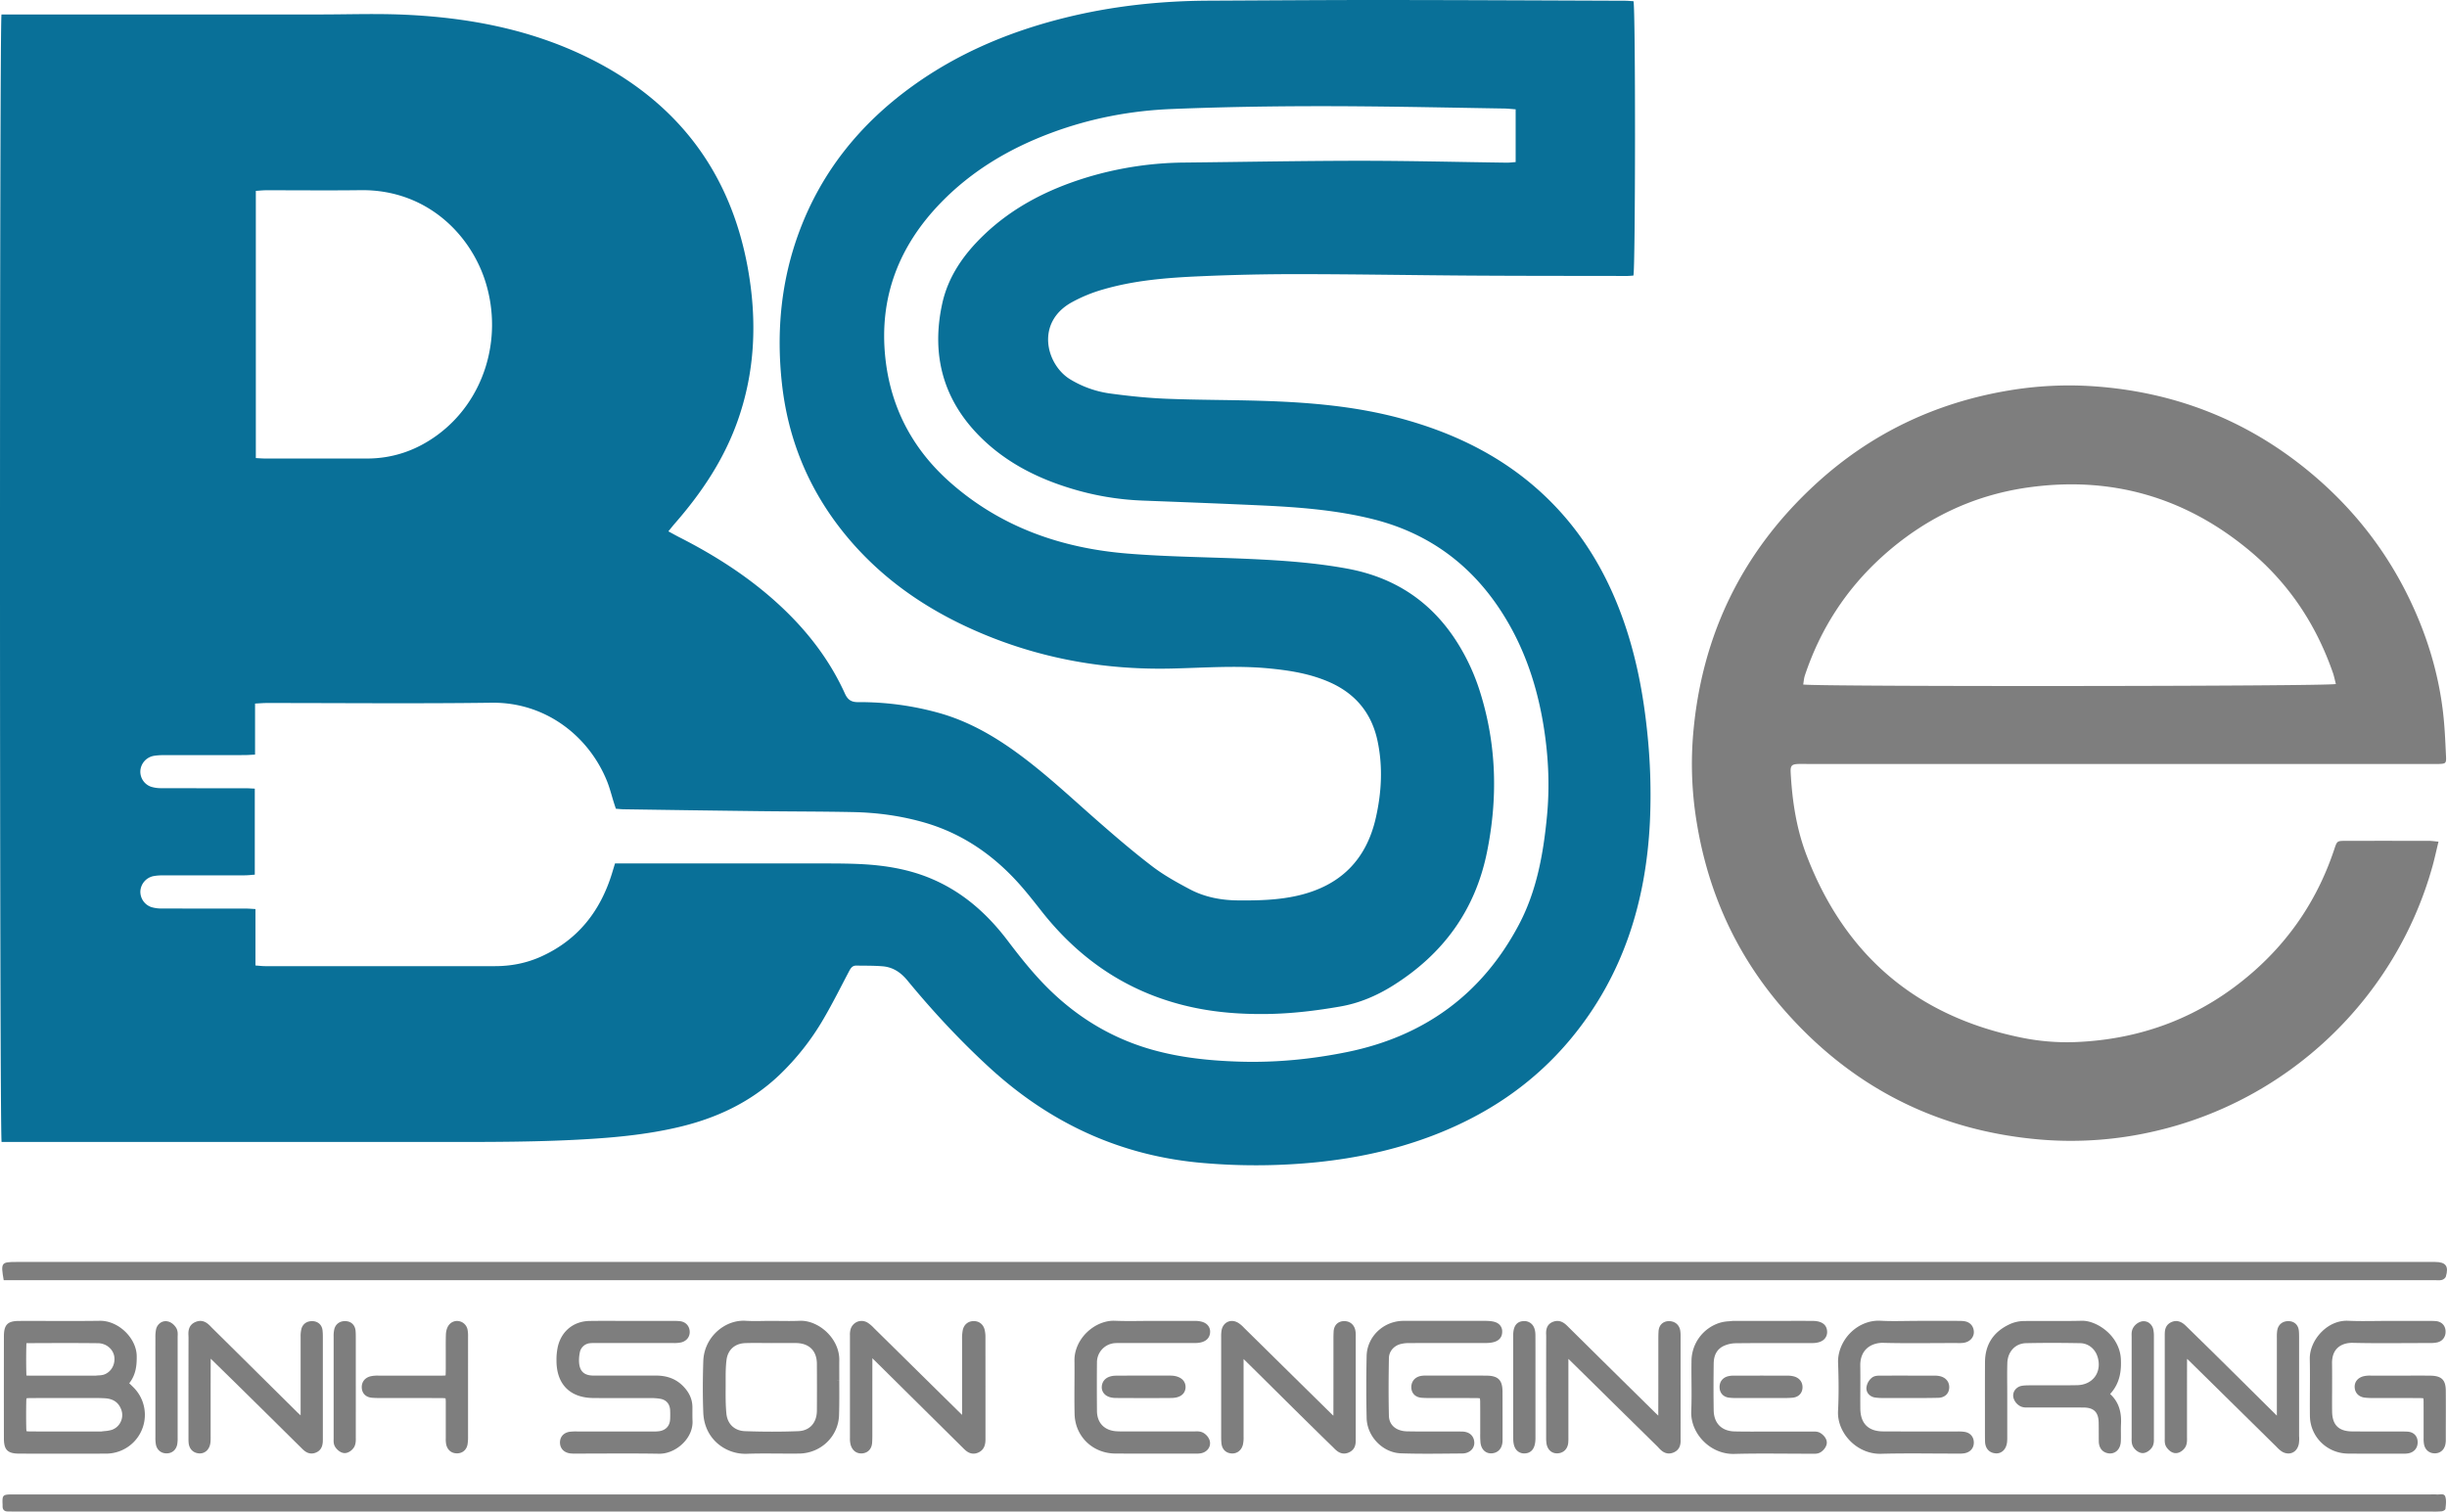 <svg id="Layer_1" data-name="Layer 1" xmlns="http://www.w3.org/2000/svg" viewBox="0 0 3264.71 2017.03"><defs><style>.cls-1{fill:#097098;}.cls-2{fill:#7e7e7e;}</style></defs><title>LOGO-300</title><path class="cls-1" d="M2.13,1523.85C-.61,1513.21-.76,30.92,2,19.3H426.84c38.11,0,76.3-1.41,114.33.37,83.34,3.9,164.47,19.12,240.26,55.72,119,57.49,192.31,151,216.12,281.49,12.76,69.93,10.27,139.45-14.29,207.12C965,614.4,935.69,658,900.72,698.09c-2.83,3.24-5.49,6.63-9,10.9,5.52,3,9.89,5.49,14.37,7.77,51.92,26.38,100.29,57.85,142.23,98.63,32.93,32,60,68.34,79,110.24,3.86,8.52,8.85,11.32,17.47,11.29a392.35,392.35,0,0,1,108.52,14.59c37.65,10.62,70.89,29.44,102.27,52.09,38.74,28,73.37,60.79,109.23,92.19,23.71,20.76,47.68,41.33,72.72,60.42,15.33,11.69,32.52,21.18,49.61,30.27,20,10.64,41.93,14.82,64.68,15,26.8.22,53.44-.37,79.76-6.43,56.36-13,91.22-47.36,104-103.8,7.68-34,9.54-68.18,2.28-102.53-7.87-37.2-29.5-63.19-64.09-78.45-25.45-11.23-52.5-15.59-80-18.28-44-4.32-87.89-.81-131.84.13-94.09,2-184.4-15.32-270.08-54.78-66.6-30.66-124.45-73-169.87-131.12-44.88-57.46-71-122.66-78.85-195.16-7.54-69.59-1-137.6,23.73-203.41,30-79.7,81.41-142.76,149.92-192.33,61.41-44.44,130-73.14,203.19-91.4,62.87-15.68,126.83-22.65,191.56-23C1687,.56,1762.51,0,1838,0c110,.06,219.95.59,329.92,1,3.93,0,7.85.43,11.44.64,2.83,10.9,2.59,357.2-.13,366.08-2.7.18-5.59.52-8.47.52-68.92-.12-137.85-.06-206.77-.49-77-.48-153.94-1.87-230.92-1.95q-66.51-.08-133,2.89c-43.18,1.91-86.4,5.33-128.17,17.5a201.5,201.5,0,0,0-42.49,17.47c-48.32,27.25-33.37,83-1.83,102.37a138.91,138.91,0,0,0,54.55,19.19c24.65,3.33,49.5,5.89,74.34,6.88,41.74,1.67,83.55,1.47,125.32,2.72,63.45,1.89,126.52,7,188.14,23.8,69.6,19,133,49.61,186.59,98.84,55.39,50.91,91.56,113.82,114.32,185,13.89,43.45,22,88,26.73,133.37a795.19,795.19,0,0,1,3.68,120.87C2196,1203.75,2165.43,1302,2096,1385.82c-50.84,61.35-115,103.73-189.34,131.31-47.64,17.68-96.91,28.14-147.42,33.48a813.73,813.73,0,0,1-152.59,1.41c-110-9-204.68-52.54-285.85-126.84-39.59-36.24-76-75.42-110.08-116.78-9-10.94-19.41-17.86-33.21-19-11.65-.94-23.39-.75-35.09-.92-5.76-.08-7.85,4.18-10.17,8.59-10.9,20.76-21.41,41.76-33.23,62a338.4,338.4,0,0,1-60.48,76.58c-37.62,35.35-82.61,56.38-132.33,68.16-37.89,9-76.43,13.23-115.24,15.76-69.56,4.55-139.2,4.25-208.85,4.25H2.13Zm819.54-444.69c-1-3.08-1.82-5.48-2.58-7.89-3.09-9.77-5.51-19.81-9.36-29.27-24.57-60.39-82.49-105.24-153.84-104.28-100.06,1.34-200.15.33-300.22.37-4.63,0-9.26.43-15.38.73v68.11c-5.87.27-10.2.65-14.54.65-35.56,0-71.12,0-106.67.07a78.51,78.51,0,0,0-14.23,1,21.83,21.83,0,0,0-17.6,19.93,21.33,21.33,0,0,0,14.33,21.25,44.59,44.59,0,0,0,14,1.89c37.39.15,74.78.07,112.17.11,3.91,0,7.82.32,12.18.51v114.8c-4.8.33-9.06.87-13.33.88-36.29.07-72.58,0-108.87.08a64.36,64.36,0,0,0-13.1,1,21.9,21.9,0,0,0-17.37,20.16,21.68,21.68,0,0,0,14.59,21.14,45.28,45.28,0,0,0,14,1.88c37.39.14,74.78.06,112.18.11,3.88,0,7.76.38,12.78.64v75.3c5,.36,8.93.89,12.83.89q153.4.06,306.83,0c21.09,0,41.55-3.89,60.91-12.55C770.78,1254.55,801,1216,816.63,1165c1.26-4.09,2.49-8.19,3.89-12.83h15.19q132.51,0,265,0c16.12,0,32.26.08,48.36.9,31.24,1.61,61.88,6.52,91.08,18.45,43,17.57,76.4,46.94,104.18,83.59,12.84,16.93,26,33.69,40.3,49.4,41.81,46,92,79.07,152.28,96.13,38.35,10.87,77.65,14.78,117.28,16,48.18,1.43,96-3.24,143.09-12.83,102.74-20.9,180.11-77.08,229.24-170.06,23.8-45,32.63-94.67,37.43-144.94,3.74-39.25,2-78.36-4.1-117.32-7.36-47.08-21-92.12-44-134-41-74.43-101.58-124.22-184.61-144.86-48.92-12.16-99-15.92-149.19-18.24-52.71-2.43-105.45-4.43-158.18-6.45a373.87,373.87,0,0,1-94-15.83c-44.43-13.38-85.22-33.7-119-66.17-51.92-50-69-111-53.77-180.82,7.89-36.15,28.59-65.59,54.95-91,38.87-37.46,85.57-61.19,136.66-77a461.83,461.83,0,0,1,132-20.2c78.06-.82,156.12-2.35,234.18-2.38,65.23,0,130.47,1.66,195.7,2.53,3.53,0,7.07-.47,11.54-.79V145.86c-5.52-.39-10.58-1-15.64-1.06-61.57-1-123.13-2.29-184.71-2.84-86.13-.78-172.25,0-258.34,3.49-55.36,2.22-109.07,12.54-160.94,31.88-55.61,20.73-105.79,50.39-147.39,93.32-55.7,57.46-82.31,125.72-74,206.05,6.93,66.75,36.34,122.54,86.44,166.87,67.4,59.64,148.17,87.87,236.4,95.08,54.75,4.48,109.83,4.72,164.73,7.27,43.18,2,86.24,5,128.91,12.88,63.86,11.77,113,44.64,147.36,99.69a280.28,280.28,0,0,1,29.68,64.79c22.16,70.49,23.91,141.84,9.22,214-15.83,77.8-58.88,136.19-125.54,177.93-21.6,13.52-44.75,23.4-70,27.81-33.25,5.81-66.68,9.78-100.48,10.07-32.32.28-64.39-2-96.1-8.81-83.07-17.74-149.49-61.64-201.8-128-9.53-12.09-19-24.26-29.21-35.77-34.8-39.22-76.44-68.15-127.22-82.88-31.15-9-63.07-13.35-95.4-14-41.77-.83-83.56-.75-125.33-1.26q-90.17-1.1-180.31-2.48C829,1079.88,825.37,1079.43,821.67,1079.16ZM341.33,611.26c4.66.23,8.59.58,12.53.59,45.07,0,90.15-.06,135.22,0,34.94.08,66.27-10.76,94.28-31.24,62-45.35,87.88-127.59,64.74-203.3-19.55-63.92-78.58-124.68-166.92-123.55-42.13.54-84.28.07-126.43.13-4.27,0-8.53.51-13.42.83Z"/><path class="cls-2" d="M3253.37,1123.09c-2.89,11.88-5.08,22.16-7.88,32.27-49,176.83-192.36,313.44-371.41,354.28a493.12,493.12,0,0,1-150.7,11.08c-138.32-11.43-253.68-70.12-344.66-174.94-61.47-70.82-99.16-153.33-114.62-246a477.73,477.73,0,0,1-5.55-115.08c10.23-134.25,64.7-247.77,164-338.89,72.9-66.92,158.71-108.06,256.36-124.56a484,484,0,0,1,113.9-5.83c106.06,7.25,201.28,43.56,284.14,110.72,57.19,46.35,102.71,102.38,135.38,168.47,24.38,49.33,40.72,101.29,47.1,156.06,2.28,19.6,3.07,39.39,4,59.13.42,8.69-.73,9.33-9.29,9.62-3.3.11-6.6,0-9.9,0H2410.61c-3.67,0-7.34-.09-11,0-9.21.31-11,2.26-10.57,11.15,2,37.89,7.62,75.23,21.23,110.74,51,133.15,146.26,214.64,286.13,243.16a302,302,0,0,0,72.11,6.08c89.59-3.47,168.83-33.85,236.63-92.86,51.52-44.84,87.81-99.94,109.31-164.8,3.52-10.64,3.76-10.84,14.66-10.86q56.08-.12,112.18,0C3244.49,1122.06,3247.7,1122.59,3253.37,1123.09ZM3116.44,912.72c-1.42-5.46-2.35-10.4-4-15.09-22.42-64.48-59-119.51-111.55-163.18-85.83-71.33-184.66-99.53-295-84-74.11,10.42-139.18,42-194.75,92.27-48.27,43.71-82.56,96.76-103.13,158.6-1.29,3.88-1.53,8.1-2.23,12.06C2418.27,916.39,3105.71,916,3116.44,912.72Z"/><path class="cls-2" d="M4.94,1708.25c-4.05-23.53-3.41-24.32,17.28-24.32H3248.78c14.33,0,18.6,5.63,14.38,19.6-.57,1.88-3.21,3.89-5.25,4.4-3.12.77-6.55.32-9.85.32H4.94Z"/><path class="cls-2" d="M1633.35,2017H23.36c-4.4,0-8.8-.06-13.2-.14s-6.72-2.36-6.7-6.85c0-.74,0-1.47,0-2.2-.59-12.88.09-13.6,13.1-13.67H3243.09a65.7,65.7,0,0,1,7.69.06c4.13.48,10.12-2.16,11.72,3.11,1.52,5,.7,10.81.15,16.19-.13,1.26-3.18,3-5,3.17a111.07,111.07,0,0,1-13.17.32Z"/><path class="cls-2" d="M172.41,1845.79c9-11.34,10.15-24.1,10-36.21-.12-11.36-5.65-23.2-15.18-32.49s-21.85-14.65-33.32-14.65h-.08c-21.7.33-43.82.27-65.2.22H65.38c-14.91-.06-27.34-.09-40.16,0-15.1.05-20,5.05-20,20.57-.08,47.93-.08,92.5,0,136.28,0,15.25,5,20.16,20.36,20.19,23.39.06,42.86.08,61.3.08,19.4,0,37.95,0,55.14-.09a51.76,51.76,0,0,0,35.4-89.05C175.76,1848.94,174,1847.29,172.41,1845.79Zm-32.36,63.81-.26,0c-1.41.15-3,.32-4.52.55H135l-46.07,0-19.85,0c-8.82,0-18.81,0-28.38-.07a36.82,36.82,0,0,1-5.33-.3,35,35,0,0,1-.34-5.12c-.23-10.83-.23-22.19,0-33.77h0a34.91,34.91,0,0,1,.32-5,36.11,36.11,0,0,1,5.47-.29c19.24-.16,38.65-.13,57.42-.1l12.81,0h3.71l3.76,0c6.73,0,14.37-.1,21.71.36,11.1.71,18.18,5.74,21.63,15.37a20.84,20.84,0,0,1-.9,16.22A20.41,20.41,0,0,1,149.05,1908,44,44,0,0,1,140.05,1909.6Zm-1.75-75.23a28,28,0,0,1-6.53.91c-1.15.08-2.44.17-3.68.32h-.61l-56.72,0c-11.5,0-21.09,0-31,0-1.72,0-3.48,0-4.48-.13-.09-.87-.13-2.29-.16-3.59-.29-11.8-.29-23.88,0-35.91,0-1.12.06-2.68.17-3.63.9-.08,2.35-.09,3.4-.09l5.12,0c13.31-.06,28.39-.12,43.65-.12,16.28,0,30.45.08,43.31.23,11.07.14,20.42,8,21.75,18.26C153.87,1821.36,148,1831.16,138.3,1834.37Z"/><path class="cls-2" d="M224.49,1763.44h0a12.46,12.46,0,0,0-10,1.39,14.34,14.34,0,0,0-6.37,9.49,51.12,51.12,0,0,0-.78,10.61v.58q-.06,24.6,0,49.2V1866q0,25.05,0,50.11v1.31a54,54,0,0,0,.58,9.7c1.32,7.49,6.75,12.18,14.2,12.24h.12c7.32,0,12.75-4.6,14.18-12a44.39,44.39,0,0,0,.58-8.92v-1.12c0-47.62,0-91,0-132.76,0-.56,0-1.14.05-1.78.11-2.91.25-6.53-1.51-10C233.64,1769.09,229.48,1764.76,224.49,1763.44Z"/><path class="cls-2" d="M923.8,1883.85c0-2,0-4.11,0-6.17-.06-10.45-4.15-19.65-12.52-28.12-9.25-9.38-20.93-13.94-35.7-14H843.1c-15.14,0-33,0-51,0-13.05,0-19.09-5.86-19.6-18.88a52.15,52.15,0,0,1,1-11.58,15.21,15.21,0,0,1,13.52-12.74,53.09,53.09,0,0,1,6.84-.24h54.3q24.49,0,49,0h1.12a43.9,43.9,0,0,0,10.14-.75c7.46-1.61,12.18-7.56,11.76-14.82-.43-7.42-5.53-12.76-13-13.6a85.89,85.89,0,0,0-9.51-.38q-20.62,0-41.22,0H842.6l-2.15,0q-7.4,0-14.79,0c-13.31-.06-26.32-.09-39.12.1-21,.32-37.14,13.24-42.17,33.7a81,81,0,0,0-1.93,19c-.06,31.57,17.82,49.84,49.07,50.13,13.64.11,27.49.11,40.9.1h6.07c9.26,0,19.75,0,30,0a68.5,68.5,0,0,1,12.87,1c7.84,1.58,12.36,7,12.73,15.3.17,3.61.17,7.38,0,11.54-.34,9-5.36,14.73-14.14,16.26a47.14,47.14,0,0,1-8.41.42h-1.38l-60.2,0H769.77a70.54,70.54,0,0,0-9.18.35c-8.41,1-13.7,6.81-13.47,14.84.22,7.74,5.55,13.16,13.93,14.12a42.52,42.52,0,0,0,5.5.22h1.3q16,0,32-.08h2.91c25.11-.08,51.08-.17,76.51.27h.65c11.12,0,23-5.37,31.79-14.37,8.33-8.52,12.68-19,12.25-29.37C923.77,1892.08,923.79,1887.9,923.8,1883.85Z"/><path class="cls-2" d="M2815.26,1860.11c13.92-15,15-32.75,14.34-46.56s-7.31-27.07-18.78-37.14c-9.83-8.62-22.32-14-32.58-14h-.77c-14.35.38-29,.33-43.21.28H2734c-10.63,0-22.67-.08-34.48.09a46.27,46.27,0,0,0-18.6,4.39c-21.51,10.12-32.47,27.1-32.59,50.46-.1,22.13-.09,44.49-.07,66.11v24.67c0,4.93,0,10,.13,15.08.24,9,5.3,14.93,13.52,15.78a13,13,0,0,0,10-2.87c3.35-2.74,5.4-7.13,5.92-12.7a65,65,0,0,0,.17-6.62v-57.83q0-6.1-.05-12.22c-.06-9.29-.13-18.89.18-28.27.5-15.25,10.75-26.13,24.92-26.44,22.19-.5,45.84-.5,72.3,0,10.6.2,19.65,7.22,23.05,17.88,3.11,9.73,1.93,19.44-3.24,26.64s-13.7,11.35-24,11.53c-14,.26-28.84.2-40.78.16h-.14c-7.3,0-14.45,0-21.65,0h-1.06c-.92.06-1.86.08-2.87.1a42.9,42.9,0,0,0-7.19.58,14.35,14.35,0,0,0-9.62,6.24,12.61,12.61,0,0,0-1.5,10,18.24,18.24,0,0,0,9.7,11.29c3.63,1.63,7.38,1.47,10.36,1.34l.94,0,1.31,0h24.89c15.15,0,30.82,0,46.43.11,13.55.14,19.72,6.29,20,19.93.1,4.59.1,9.29.11,13.85v.39c0,3.6,0,7.32.06,11,.13,9,5.12,15,13.34,16a13.51,13.51,0,0,0,10.37-3c3.38-2.86,5.39-7.38,5.65-12.72.2-4,.16-7.9.13-11.71s-.07-7.65.13-11.36C2830.72,1883,2826.11,1870.13,2815.26,1860.11Z"/><path class="cls-2" d="M1119.76,1841.44l-4,0,4-.06c0-8.8-.1-17.9,0-26.84.08-13.21-6-26.66-16.64-36.89s-24.32-15.86-36.66-15.18c-8.52.38-17.46.28-25.37.19-3.11,0-6.22-.08-9.29-.09l-2.35,0c-3.65,0-7.17,0-11.07.12H1018c-7.7.12-15.66.24-23.31-.25-13.35-.82-27.18,4.31-37.93,14.07a55.89,55.89,0,0,0-18.45,39.91c-.82,25.22-.81,47.66,0,68.59,1.44,35.67,29.81,54.91,55.76,54.91.66,0,1.33,0,2,0,13.86-.52,28.05-.41,41.8-.31l2.65,0c8.37.06,17,.13,25.62,0,29-.31,52.45-22.85,53.3-51.3.47-15.62.38-31.46.28-46.78Zm-29.89,41c-.12,16.25-9.66,26.71-24.91,27.29-22.41.87-46.27.87-70.93,0-14-.48-23.51-9.45-24.89-23.4-1.14-11.61-1.08-23.68-1-35.37l0-8.74c0-9.25,0-18.81,1.21-27.83,1.81-13.39,11.15-21.68,25-22.16,3.82-.14,8-.2,13.25-.2h0c3.62,0,7.22,0,10.76.06s7.27.06,10.93.06h0l10.24-.07c7.36,0,15-.06,22.6.06,17.51.28,27.62,10.37,27.74,27.68C1090,1840.83,1090,1861.89,1089.87,1882.46Z"/><path class="cls-2" d="M1314.74,1784.5a40.08,40.08,0,0,0-1.16-10.45c-1.9-7-7.3-11.2-14.43-11.2h-.23c-7.26.08-12.76,4.58-14.36,11.74a56.13,56.13,0,0,0-1,12.37c0,25.69,0,51.69,0,76.83V1888c-.44-.41-.88-.83-1.3-1.25q-26.94-26.52-53.86-53.07l-61.29-60.43-1.36-1.35a43.37,43.37,0,0,0-8.12-6.89,15.29,15.29,0,0,0-13.85-1.27,15.67,15.67,0,0,0-9.18,10.9,27.23,27.23,0,0,0-.63,7.24v1c0,52.52,0,95.53,0,135.36v.54a31.88,31.88,0,0,0,.9,9c2.3,8.07,8.27,12.39,16,11.55,7.3-.85,12-6,12.64-13.7.29-3.59.33-7.13.33-10.42v-32.93c0-20.67,0-44.1.06-67.2,0-.77,0-1.56-.05-2.38v-.25c.31.28.6.56.89.84,9.32,9.15,18.76,18.51,27.91,27.59l26.75,26.48q32.47,32.15,64.95,64.32l.54.54c3.17,3.16,7.5,7.49,13.93,7.49a15.51,15.51,0,0,0,6.33-1.41c9.74-4.34,9.68-13.83,9.64-19.48v-25.62C1314.78,1852.94,1314.78,1819.42,1314.74,1784.5Z"/><path class="cls-2" d="M2242.17,1917.27h0c.07-39.78,0-80.24,0-119.36v-14.22a45.5,45.5,0,0,0-.49-8.46c-1.38-7.63-7.17-12.33-15.16-12.33h-.42c-7.7.32-12.8,5.49-13.31,13.47-.23,3.55-.27,7.06-.27,10.33v30.1c0,23.29,0,47.37-.09,71.11,0,.33,0,.65,0,1-1.57-1.42-3.14-2.86-4.63-4.33q-36.82-36.29-73.63-72.63L2092.77,1771l-.74-.74c-3.74-3.73-10-10-19.53-6.64-10.24,3.59-9.86,13-9.67,17.6,0,.67.05,1.34.05,2-.1,39.75-.08,80.16-.06,119.24v16.14a49.62,49.62,0,0,0,.47,7.61c1.32,8.46,7.25,13.59,15,13.09s13.19-5.76,14-14.08a71.77,71.77,0,0,0,.21-7.54v-37.55q0-32.25,0-64.48c0-.78,0-1.56,0-2.35.57.51,1.13,1,1.66,1.56q24.55,24.15,49.08,48.34l3.7,3.65q32,31.52,64,63c.56.55,1.11,1.15,1.7,1.79,2.9,3.13,7.28,7.85,14,7.85a16.14,16.14,0,0,0,6.52-1.46c9.64-4.29,9.19-13.46,9-18.4C2242.21,1918.83,2242.17,1918,2242.17,1917.27Z"/><path class="cls-2" d="M1808.77,1918.26c0-38.52,0-81.18,0-134.23v-1.32a33.71,33.71,0,0,0-.59-7.87c-1.77-7.8-7.81-12.36-15.73-11.93-7.59.4-12.63,5.6-13.14,13.56-.23,3.64-.27,7.27-.27,10.33v31.77c0,22.39,0,45.55-.06,68.34,0,.7,0,1.41-.08,2.14-.73-.68-1.45-1.36-2.15-2q-32.79-32.26-65.55-64.55l-50.4-49.66-1.34-1.34a39.64,39.64,0,0,0-7.24-6.18c-4.73-2.93-9.76-3.45-14.16-1.46s-7.37,6.09-8.32,11.57a48.36,48.36,0,0,0-.5,8.62v1.32q0,65.48,0,131c0,2.77,0,6,.36,9.4.7,7.72,5.45,12.8,12.7,13.6,7.76.87,14-3.78,16-11.86a41.74,41.74,0,0,0,.84-10.21V1916q0-24.93,0-49.85,0-25.7,0-51.39c0-.42,0-.85,0-1.28.28.25.55.5.8.75,13.83,13.59,27.83,27.47,41.44,41l3.1,3.08q11.73,11.63,23.49,23.26c16.11,15.91,33.26,32.84,50.22,49.3l1.31,1.32c2.89,2.94,7.26,7.38,13.75,7.38a15.58,15.58,0,0,0,6.71-1.59c9.11-4.29,8.9-12.8,8.78-17.89C1808.78,1919.44,1808.77,1918.85,1808.77,1918.26Z"/><path class="cls-2" d="M430.33,1775.21c-.8-7.07-5.68-11.77-12.77-12.28-7.75-.49-13.68,3.53-15.48,10.49a42.24,42.24,0,0,0-1,10.93v.57q0,23.05,0,46.1v5.06q0,25,0,50.05c0,.82,0,1.65,0,2.48-1.64-1.44-3.26-2.91-4.77-4.4q-34.85-34.47-69.63-69L283,1772c-.46-.45-.91-.92-1.4-1.44-3.94-4.1-10.55-11-21-6.44-9.81,4.25-9.37,13.42-9.14,18.35v.16c0,.74.07,1.47.07,2.17-.07,34.78-.06,70.13-.06,104.33V1919c0,2,0,4,.18,6.13.75,8.2,5.83,13.51,13.58,14.22,8.14.76,14.52-5.2,15.53-14.47a67.56,67.56,0,0,0,.26-8.32l0-30.4c0-22.24,0-47.44.09-72,0-.39,0-.77,0-1.15,23,22.45,41.61,40.74,58.65,57.54,13.43,13.24,27.43,27.1,38.68,38.25l24,23.72c2.8,2.77,7,7,13.23,7a15.06,15.06,0,0,0,5.27-1c9.66-3.6,9.75-12.84,9.8-17.32l0-30.83q0-52.8,0-105.6A85.8,85.8,0,0,0,430.33,1775.21Z"/><path class="cls-2" d="M3067.38,1916.34q0-65.43,0-130.87c0-3,0-6.11-.29-9.32-.62-7.91-5.79-13-13.53-13.25-8.26-.21-14.13,4.64-15.37,12.6a55.5,55.5,0,0,0-.46,9.16v44.66q0,28.59,0,57.18c0,.8,0,1.61,0,2.43l-1.1-1q-18.43-18.21-36.83-36.47l-3-3q-14.84-14.7-29.68-29.39c-14.66-14.49-30.62-30.17-50.24-49.35-3.09-3-10.32-10.09-20.28-5.32-8.26,4-8.39,11.73-8.46,16.36l0,1.06c0,.72,0,1.45,0,2.38v26.54q0,53.83,0,107.58l0,1.61c-.08,3.12-.17,7,1.9,10.51,2,3.34,7,8.91,13.19,8.57,5.64-.11,11.19-5,13.12-9.46,1.66-3.88,1.56-7.88,1.48-11.41v-.3c0-.6,0-1.2,0-1.78q0-20.17,0-40.33v-.53c0-19.77,0-40.22.07-60.32,0-.53,0-1.06.06-1.62.83.74,1.61,1.46,2.35,2.2q40.28,39.6,80.5,79.27l35.4,34.87,1.38,1.39a41.1,41.1,0,0,0,6,5.35,16.72,16.72,0,0,0,9.42,3.16,13.42,13.42,0,0,0,5.21-1c4.67-2,7.81-6.27,8.84-12.13a45.77,45.77,0,0,0,.46-8.33Z"/><path class="cls-2" d="M1594.85,1762.56h0c-1.42,0-2.78,0-4,0h-51.22l-2.42,0q-6.92,0-13.82.11H1523c-11.76.12-23.92.24-35.77-.26-12.78-.49-26.7,5.31-37.23,15.54s-16.67,24-16.49,37.46c.13,10.42.08,21,0,31.32v.24c-.07,13.1-.15,26.66.18,40,.75,29.84,24.16,52.46,54.47,52.62,12.77.07,26.56.1,43.41.1l35,0,27.22,0H1595a32.43,32.43,0,0,0,8-.62c7.93-1.83,12.72-8.69,11.13-16-1-4.62-5.08-9.52-9.7-11.64-3.54-1.62-7.12-1.49-10.3-1.37h-.14l-.81,0c-.47,0-.94,0-1.44,0q-25,0-49.91,0h-37.5l-2.27,0c-4.07,0-8.68.1-13-.23-15.87-1.21-25.42-11.34-25.53-27.1-.19-26.06-.18-46,0-64.79A25.7,25.7,0,0,1,1487,1792.3a66,66,0,0,1,7-.17h51q24.52,0,49.06,0c17,0,20.11-8.88,20.42-14.16a13,13,0,0,0-3.33-9.82C1607.88,1764.57,1602.55,1762.75,1594.85,1762.56Z"/><path class="cls-2" d="M2434.11,1786.74a13.51,13.51,0,0,0,3.56-10.27c-.36-6.27-4-13.77-19.33-13.87-12.74-.09-25.63-.07-37.73,0H2313.4a16.6,16.6,0,0,0-2.58.09c-1.41.18-2.94.3-4.42.42a51.85,51.85,0,0,0-11.92,2,53.82,53.82,0,0,0-37.74,51c-.16,9.34-.08,18.75,0,27.9.11,12.82.22,26.08-.34,39-.62,14.32,5.26,28.87,16.13,39.91s25.19,17.17,39.67,17.17l1.37,0c22.87-.63,46.21-.5,68.85-.38h1.64c12.22.07,22.45.12,32.66.12l.56,0,.29,0,.8,0h.1c2.88.09,6.83.2,10.29-1.85s8.62-7.27,8.5-13.2-5.41-10.84-8.94-12.8-7.35-1.81-10.16-1.7c-.57,0-1.16,0-1.73,0-8.18,0-16.57-.06-25.66,0H2379l-19.31,0H2358c-14.31,0-29.1.11-43.64-.2-17.26-.36-27.72-10.86-28-28.09-.31-19.62-.3-40.07,0-62.49.17-11.64,4.59-19.35,13.52-23.57a40,40,0,0,1,16.12-3.52c21.84-.26,44.09-.24,65.61-.23h3.33q16.61,0,33.23,0C2425.4,1792.08,2430.78,1790.28,2434.11,1786.74Z"/><path class="cls-2" d="M2611.8,1792.16a55.11,55.11,0,0,0,7.25-.22c9-1,15.06-7.62,14.35-15.64-.69-7.82-6.05-12.87-14.34-13.52-2.83-.22-5.59-.22-8.28-.23h-52.1c-4.84,0-9.72.07-14.44.14h-.76c-10.67.16-22.75.35-34.47-.31-14.35-.79-28.85,4.91-39.78,15.64-11.14,10.93-17.47,26.07-16.93,40.5.93,24.91.91,45.33-.06,64.27-.73,14.14,5.1,28.65,16,39.82,10.74,11,25.23,17.32,39.75,17.32l1.38,0c24-.66,49.12-.5,71.26-.36,6.62,0,13.22.06,19.84.08l12,0H2614a35.07,35.07,0,0,0,7.56-.55c7.44-1.57,12-7.11,11.85-14.45-.14-7.5-4.92-12.88-12.47-14a56.4,56.4,0,0,0-9.56-.5H2610c-9.68,0-19.36,0-29.05,0h-4.19c-21.05,0-42.81,0-64.54-.11-19.57-.13-30-10.61-30.22-30.29-.09-8.59-.05-17.32,0-25.76.05-10.25.09-20.85-.08-31.48-.16-9.36,2.61-17.13,8-22.47s13.7-8.38,22.64-8.17c23.19.61,47.33.47,68.71.34,9.24,0,18.8-.11,28.13-.11Z"/><path class="cls-2" d="M1951.25,1910.28h0c-3.45-.11-6.88-.11-10.22-.12h-1c-6.53,0-13.09,0-19.64,0-12.51,0-28.09.12-42.89-.18s-24.17-8.28-24.47-20.84c-.65-27.24-.39-54.08,0-76.74.13-8.69,5.93-16,14.78-18.7a42.45,42.45,0,0,1,12.1-1.51c21-.09,43.6-.12,71.2-.09H1981c6.32,0,23.1,0,23.17-15.06a12.69,12.69,0,0,0-3.59-9.4c-3.64-3.66-9.23-5.1-20-5.12h-27.22l-80.53,0c-.82,0-1.67,0-2.51.06-25.8,1.2-46.44,21.75-47,46.79-.6,27.92-.6,55.77,0,82.8.55,24.68,21.47,46.26,45.68,47.12,10.35.36,21.46.53,35,.53,10.16,0,20.55-.1,29.73-.19l16.92-.14c5.34,0,9.9-1.86,12.86-5.13a13.46,13.46,0,0,0,3.4-10.45C1966.14,1915.72,1960.29,1910.6,1951.25,1910.28Z"/><path class="cls-2" d="M3212,1910.37c-3.12-.19-6.25-.21-9.17-.21q-10.65,0-21.3,0h-2.87c-12.58,0-26.83,0-40.57-.1-18-.19-26.48-8.71-26.66-26.8-.1-9.47-.06-19.11,0-28.5v-.52c0-11.38.09-23.16-.09-34.77-.14-8.86,2.21-15.76,7-20.49s12.2-7.3,20.78-7.1c24.85.6,50.62.45,73.36.32l3.38,0q12.24-.06,24.47-.09h1.23a44.21,44.21,0,0,0,10.12-.82c7.13-1.67,11.4-7.43,11.13-15s-5.36-12.88-13.29-13.45c-3.21-.23-6.33-.25-9.26-.25q-19.17,0-38.35,0l-16.72,0h-.46c-4.72,0-9.43.07-14.19.12h-.43c-12.23.13-24.87.27-37.16-.28-12.5-.61-24.93,4.43-35,14.25-10.47,10.22-16.57,24-16.31,36.77.29,13.88.22,28,.16,41.72-.05,11.09-.1,22.56,0,34.06.34,28,22.78,50.19,51.1,50.42,8.34.07,17.48.1,28.77.1l19.76,0,24,0h1a32.9,32.9,0,0,0,6.93-.48c7.92-1.58,12.59-7.57,12.18-15.61C3225.18,1915.9,3220,1910.83,3212,1910.37Z"/><path class="cls-2" d="M624.45,1785.28v-1.49a43.37,43.37,0,0,0-.72-9.82A14.28,14.28,0,0,0,613,1763.06a13.71,13.71,0,0,0-13.86,4.71c-3.46,4.29-4.15,10.06-4.25,13.12-.24,7.39-.2,14.87-.17,22.12,0,3,0,5.93,0,8.9,0,2.12,0,4.24,0,6.35v.21c0,5,.06,10.15-.15,15.16,0,.59-.06,1.23-.09,1.75-.62.06-1.42.11-2.15.16-1.65.1-3.29.09-5.17.07l-23.68,0H549.84q-22,0-43.91,0h-1a42.73,42.73,0,0,0-10.38.86c-8,1.93-12.52,8-11.84,15.91.64,7.38,5.75,12.16,13.68,12.77,3.94.31,7.85.36,11.5.36h28.29c17.93,0,34.13,0,50.84.07a50.44,50.44,0,0,1,7.42.33,48.4,48.4,0,0,1,.3,7.19q0,11.92,0,23.84v1.47c0,6.59,0,13.19,0,19.76v1.31a35.78,35.78,0,0,0,.53,7.73c1.52,7.45,6.79,12,14.17,12.12h.22c7.44,0,12.86-4.65,14.15-12.12a64.59,64.59,0,0,0,.64-11q0-24.57,0-49.14v-31.84Q624.49,1810.25,624.45,1785.28Z"/><path class="cls-2" d="M1983.22,1835.63h0c-8.5-.08-17-.07-26.36-.05l-32,0q-10.41,0-20.77,0h-1.56a31.63,31.63,0,0,0-7.7.63c-7.75,1.85-12.3,7.88-11.87,15.73.42,7.46,5.56,12.51,13.41,13.18,3.73.33,7.38.38,10.45.38h22.08c13.41,0,26.51,0,39.42.08a37,37,0,0,1,6.12.34,39,39,0,0,1,.37,6.46c.09,7.71.07,15.57.06,23.17v.43q0,6.87,0,13.69v3.45a114.67,114.67,0,0,0,.31,11.49c.84,8.95,6.37,14.73,14.07,14.73.43,0,.86,0,1.32-.06,8.16-.71,13.38-6.44,14-15.32.08-1.28.09-2.54.09-3.72l0-18c0-15,0-30.52-.06-45.78C2004.42,1841.42,1998.65,1835.78,1983.22,1835.63Z"/><path class="cls-2" d="M3263.1,1855.66h0c-.12-14.43-5.74-19.85-20.74-20-9.52-.11-19.19-.08-27.72-.06l-11.89,0H3194c-8.93,0-19.44,0-29.72,0h-1.19a38.22,38.22,0,0,0-9,.67c-8.31,1.85-13.12,7.74-12.53,15.38.56,7.23,5.59,12.32,13.12,13.28a87.71,87.71,0,0,0,10.7.57h24.17c12.23,0,24.87,0,37.29.09a44.54,44.54,0,0,1,6.35.3,43.8,43.8,0,0,1,.27,6.21c.06,9,.05,18,.05,26.8v2.37q0,7.93,0,15.84v1.51a43.15,43.15,0,0,0,.53,8.52c1.4,7.41,6.82,12.07,14.19,12.18h.17c7.16,0,12.44-4.42,14.12-11.82a31.24,31.24,0,0,0,.59-7l0-15.49C3263.19,1888.9,3263.22,1872.16,3263.1,1855.66Z"/><path class="cls-2" d="M474.69,1916.1c.05-43.9,0-88,0-130.72,0-2.79,0-6-.27-9.3-.61-7.88-5.79-12.93-13.5-13.19s-13.31,4-15,11.14a40.59,40.59,0,0,0-.78,9.47v.78q0,25.37,0,50.73v32.82q0,25.25,0,50.49c0,.48,0,1,0,1.48v.21c-.1,3-.23,6.82,1.77,10.28s7.14,8.68,13,8.69c5.68,0,11.3-4.87,13.25-9.38,1.69-3.9,1.6-7.94,1.52-11.5C474.71,1917.42,474.69,1916.75,474.69,1916.1Z"/><path class="cls-2" d="M2048.51,1781.89h0c0-7.06-1.75-12.09-5.23-15.36a14.16,14.16,0,0,0-10.89-3.65c-12.81.72-13.34,13.27-13.54,18,0,.46,0,.93,0,1.4v33.9c0,33.73,0,68.6.06,103.43,0,7.48,1.69,12.74,5.15,16.1a13.4,13.4,0,0,0,9.56,3.7h.49c6.56-.19,14.4-3.83,14.45-20.12,0-15.49,0-31.23,0-46.45v-42.67C2048.58,1814.33,2048.59,1798,2048.51,1781.89Z"/><path class="cls-2" d="M2873.66,1917.32c0-39.75,0-81.93,0-132.74v-.48a46.56,46.56,0,0,0-.7-9.63,14.55,14.55,0,0,0-6.3-9.57,12.62,12.62,0,0,0-9.85-1.49,18.32,18.32,0,0,0-11.38,9.46c-1.69,3.62-1.57,7.32-1.46,10.58v.21c0,.6,0,1.19,0,1.78q0,24.69,0,49.39v32.58c0,17.63,0,33.55,0,49.73,0,.61,0,1.23,0,1.89-.08,3.17-.18,7.13,1.62,10.79,2.19,4.44,7.66,9.09,13,9.16h.12c5.4,0,10.94-4.5,13.18-8.86,1.91-3.71,1.82-7.78,1.74-11Z"/><path class="cls-2" d="M1558.9,1835.59l-32.33,0-12.93,0c-8.77,0-16.67,0-24.57.08-17,.24-18.91,11.16-19.1,14.5a13,13,0,0,0,3.48,9.9c3.29,3.51,8.45,5.32,15.35,5.37,12.35.08,25,.13,37.65.13,12.22,0,24.37,0,36.11-.12,17.83-.11,19.19-11.19,19.18-14.58,0-8.82-7.14-14.65-18.55-15.23C1561.6,1835.56,1560.06,1835.57,1558.9,1835.59Z"/><path class="cls-2" d="M2393.9,1836.8a33.77,33.77,0,0,0-9.49-1.16c-22.06-.06-45.1-.06-70.42,0a30.11,30.11,0,0,0-9.72,1.17c-6.88,2.29-10.63,8.1-10,15.55.55,6.82,5.22,11.66,12.19,12.62a74,74,0,0,0,9.67.53q10.18,0,20.36,0h30.31l13.19,0c3.64,0,7.56-.08,11.53-.43,7.84-.68,13-5.79,13.32-13.32C2405.16,1844.56,2401.09,1839,2393.9,1836.8Z"/><path class="cls-2" d="M2580.22,1835.62h-.14c-24.68,0-47-.06-70,0h-1.29c-3.37,0-7.56,0-11.08,2.54a19.86,19.86,0,0,0-7.4,12.17,11.89,11.89,0,0,0,2,9.09,14,14,0,0,0,9.46,5.42,68.14,68.14,0,0,0,9.69.64q10.08,0,20.16,0h13.78l6.68,0h3.23l8.64,0c7.25,0,14.74-.07,22.13-.26,8.65-.24,14.35-5.69,14.53-13.87.15-7.48-4.48-13.11-12.4-15A33.27,33.27,0,0,0,2580.22,1835.62Z"/></svg>